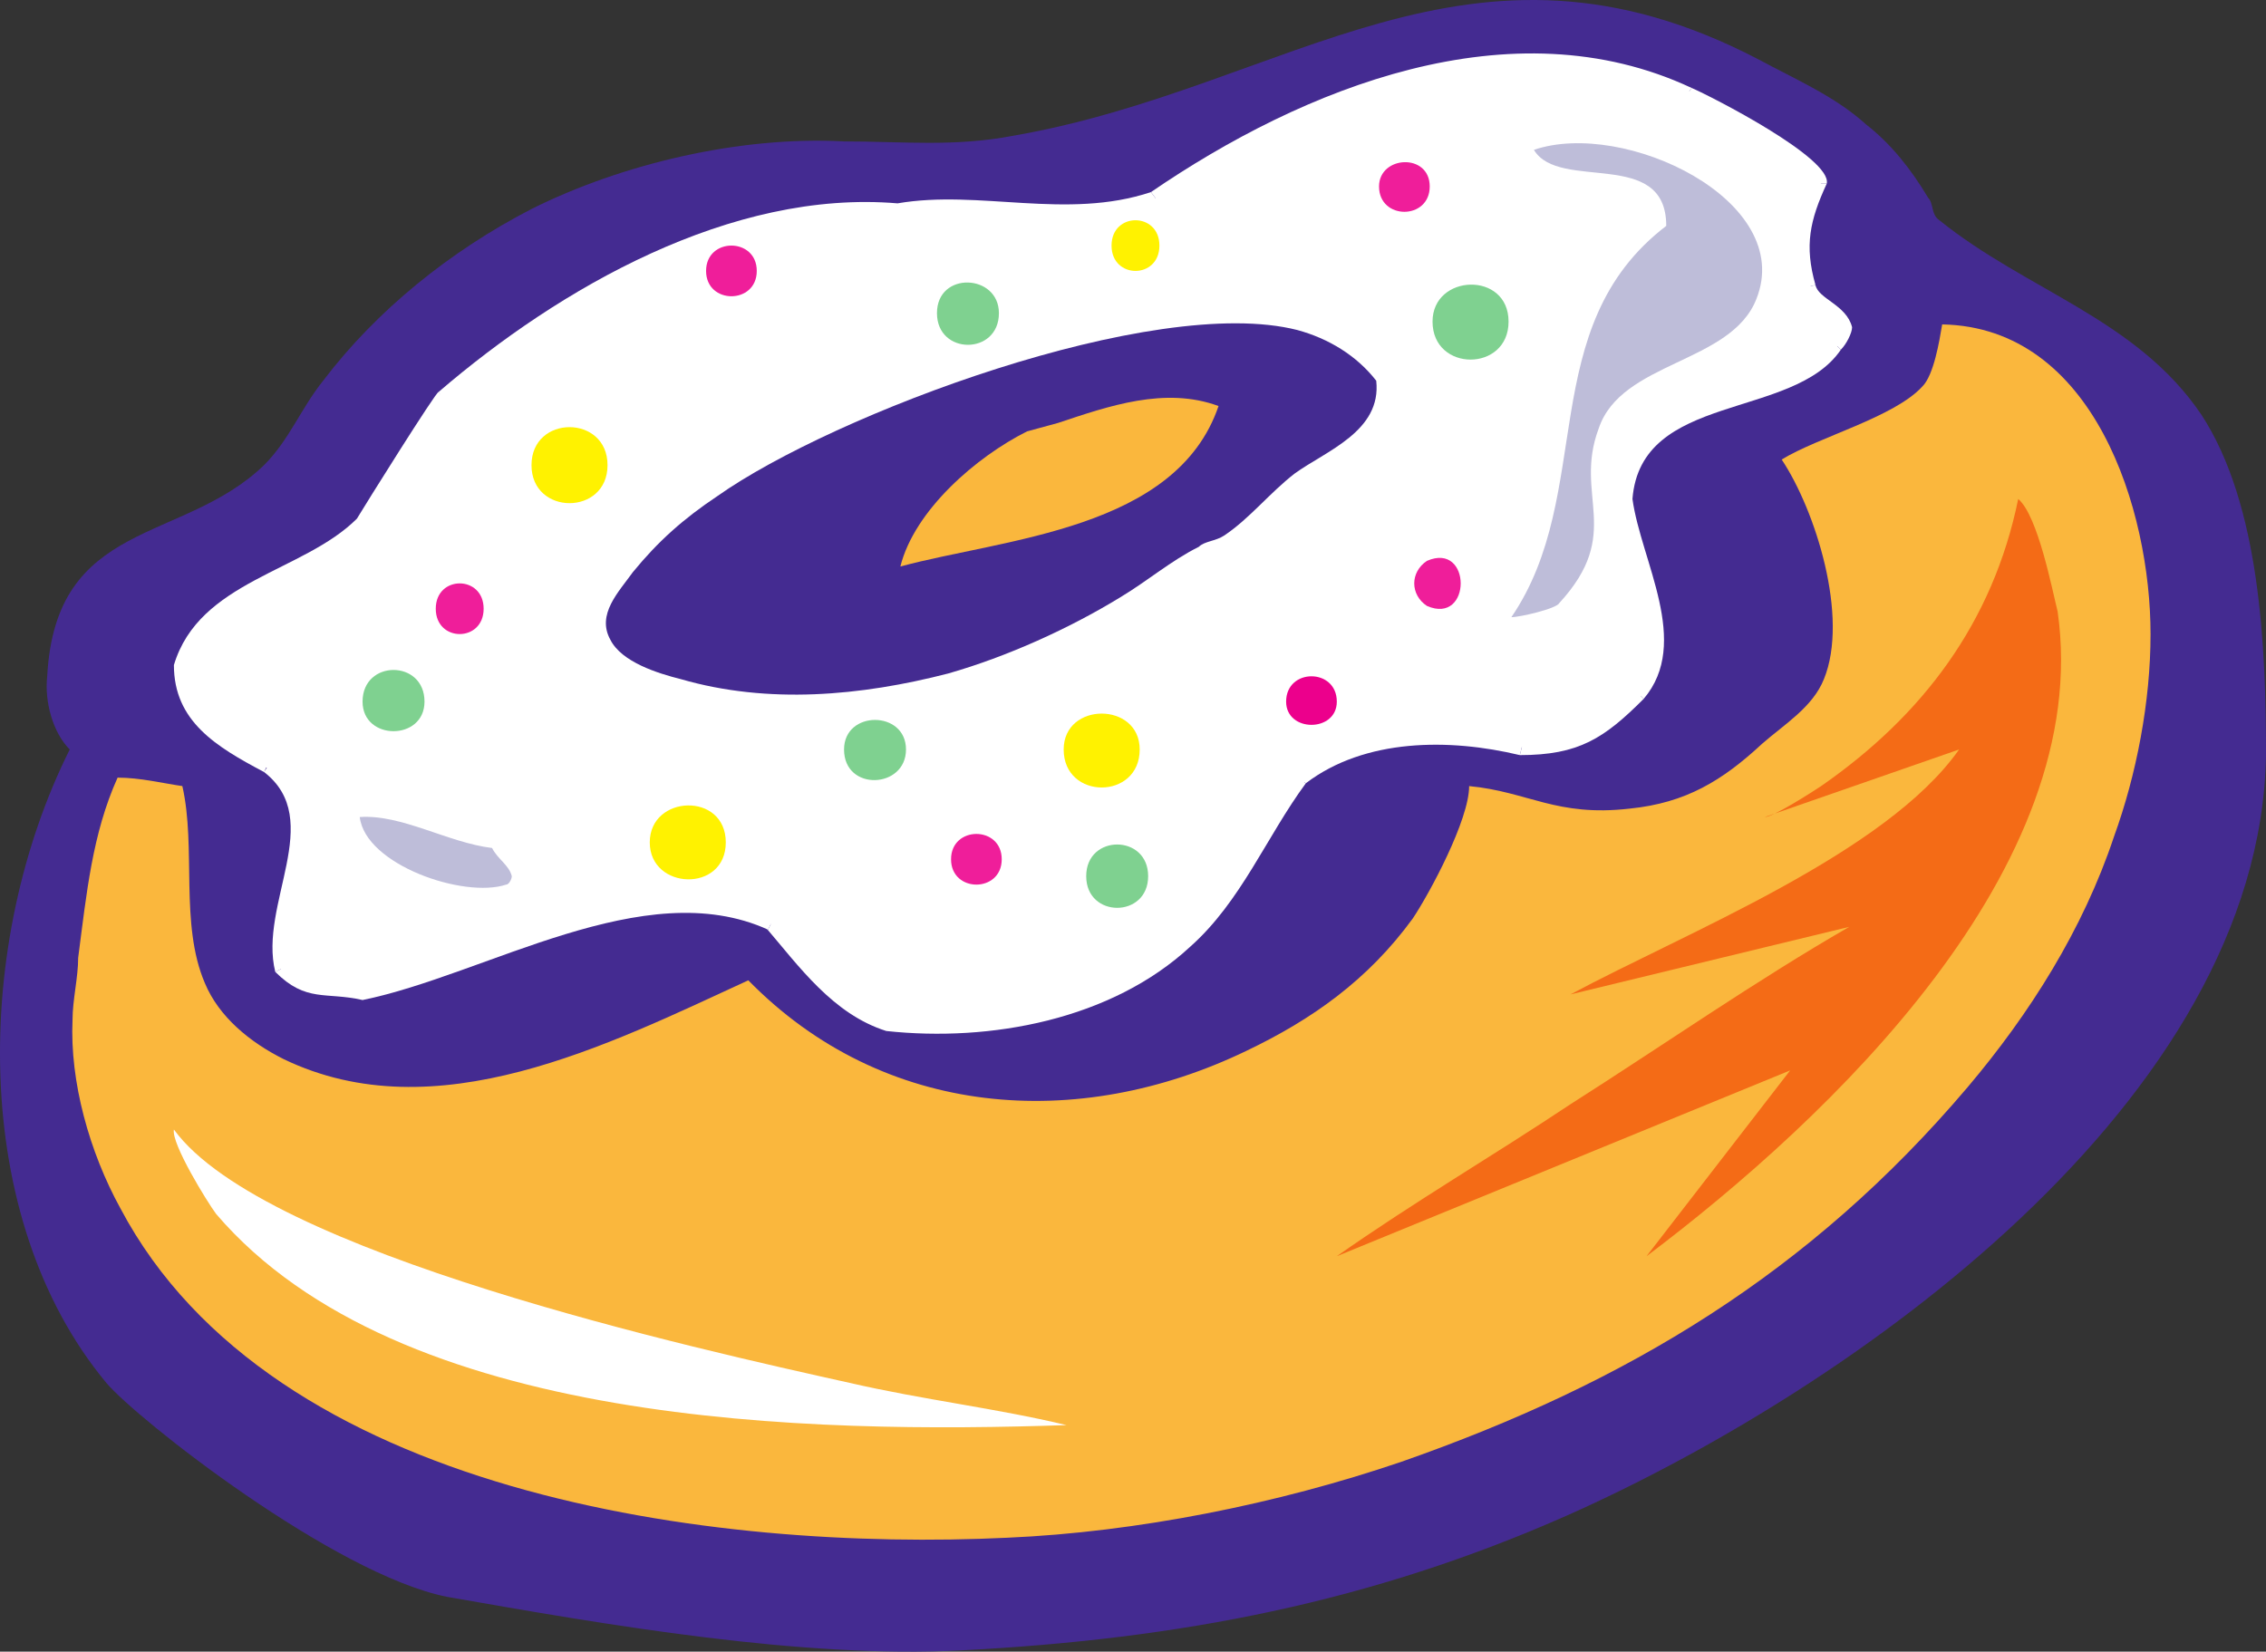 <svg xmlns="http://www.w3.org/2000/svg" width="603.572" height="440.029"><rect width="100%" height="100%" fill="#333333" stroke="none"/><path fill="#442b91" fill-rule="evenodd" d="M18.572 199.677c-4.5-4.5-6.75-12.75-6-19.5 2.25-42 36-35.25 57.75-56.25 6.75-6.75 9.75-15 15.75-22.5 14.25-18.75 33.75-34.5 55.5-45.75 24-12 55.5-19.5 83.25-18 15.75 0 29.25 1.5 45-1.5 73.5-12.75 121.5-60.75 198.75-20.25 9.75 5.25 20.25 9.75 28.5 17.25 6.75 5.25 12 12 16.5 19.5 1.5 1.5.75 4.5 3 6 23.25 18.75 52.5 26.25 69.75 51.75 15.75 24 17.25 62.25 17.25 90.75-1.5 92.25-110.25 168.75-186 202.5-52.5 23.25-103.5 33-161.25 36-42.75 2.25-94.5-6.75-137.25-14.25-30-6-82.5-47.25-90.75-57-36.75-44.25-35.25-117.75-9.75-168.75"/><path fill="#fab73d" fill-rule="evenodd" d="M31.322 207.177c6 0 12 1.5 17.25 2.25 3.75 16.5-.75 36.75 6 52.5 3.75 9 12 15.75 21 20.25 40.5 19.5 86.25-3.75 123.75-21 36 36.75 87.75 40.5 132.75 18.75 17.25-8.25 32.25-18.75 44.25-35.25 4.5-6.75 15-26.25 15-35.25 15.75 1.5 23.25 8.25 42.75 6 15-1.5 24.75-7.5 35.25-17.25 6-5.25 13.5-9.75 16.5-17.25 6.75-16.5-2.25-45-11.25-58.5 9.75-6 30-11.25 37.5-19.5 3-3 4.5-12 5.25-16.5 40.5.75 55.5 49.5 55.5 82.5 0 18-3.75 37.5-9.75 54-8.25 24.75-22.5 47.25-39 66.75-42 49.5-90.75 78.75-150.75 99.75-33 11.25-70.5 18.75-105 20.25-78 3.75-195.75-11.25-236.25-87.75-8.25-15-13.5-33.75-12.75-50.25 0-5.25 1.5-11.25 1.5-16.5 2.25-17.25 3.75-33 10.5-48"/><path fill="#fff" fill-rule="evenodd" d="M491.072 87.177c.75 14.25-44.25 20.25-53.25 32.25-14.25 19.5 15 45-.75 66-20.25 26.25-54 3.75-80.25 16.5-17.25 7.5-23.25 30.75-36 44.25-18 19.5-64.5 36.75-89.25 24.75-11.25-5.25-18.75-15.75-26.25-24.75-44.25-18.75-111 36.75-130.5 12-4.5-15.75 9.75-34.5 1.5-48-6.75-11.25-30.75-15-28.5-32.25 3-18 33.75-26.25 45.75-36 9-7.5 15.75-27.75 24-36 12-12.75 32.25-25.5 47.25-33s31.5-12.75 48-15.75c19.5-3 83.25 2.25 95.25-4.5 5.25-3 9.75-6.75 15-10.5 22.5-13.5 54-25.5 81-26.25 26.25-.75 64.5 10.5 81 33-12.75 33 5.25 30.75 6 38.25"/><path fill="#fff" fill-rule="evenodd" d="M490.322 93.177c1.5-1.5 3-4.5 3-6-1.5-6-9-7.5-9.75-11.25l-3 .75c1.5 3.75 5.25 6.75 9 9 .75 2.25-.75 4.5-1.5 5.25l2.25 2.25"/><path fill="#fff" fill-rule="evenodd" d="M434.822 132.927c2.25-28.5 42.75-21 55.5-39.75l-2.25-2.25c-13.5 18.75-54 10.5-56.25 42h3m3 53.25c12.75-15-.75-36.75-3-53.25h-3c1.5 15.75 15 37.5 3.75 51l2.25 2.25"/><path fill="#fff" fill-rule="evenodd" d="M404.822 201.177c15.75 0 22.5-4.5 33-15l-2.25-2.25c-9 9-16.5 15-30 14.25l-.75 3"/><path fill="#fff" fill-rule="evenodd" d="M347.822 208.677c15.75-12 38.25-12 57-7.5l.75-3c-20.25-4.5-42.75-4.5-60 9l2.25 1.5"/><path fill="#fff" fill-rule="evenodd" d="M317.072 252.177c13.5-12 20.25-29.25 30.75-43.5l-2.25-1.5c-9 13.5-17.25 31.5-30.75 42.75l2.25 2.25m-81 22.5c27.75 3 60-3 81-22.5l-2.25-2.25c-20.25 18-51.75 26.25-78.75 21.75v3m-31.5-27-.75-.75c9 10.5 18 23.25 32.25 27.75v-3c-15-6-29.25-27-30-27l.75.75-.75-.75-1.5 3"/><path fill="#fff" fill-rule="evenodd" d="m204.572 247.677 1.5-3c-37.5-15.75-74.25 12.75-109.5 18.75v3c33-6.75 75-33.75 108-18.75"/><path fill="#fff" fill-rule="evenodd" d="m96.572 266.427.75-3c-6.75-.75-17.25-.75-21-6l-3 1.5c8.25 8.25 13.5 5.25 23.25 7.5"/><path fill="#fff" fill-rule="evenodd" d="M70.322 205.677c16.5 12.75-1.5 35.25 3 53.25l3-1.5c-6.75-21.75 15-31.5-4.5-54l-1.5 2.25m0 0 1.5-3c-9-5.25-23.25-12-22.5-24.75l-3-.75c0 15 11.25 21.75 24 28.5m24.75-67.5c-14.25 14.25-42 16.5-48.75 39l3 .75c6.75-21 36-25.5 48.75-38.25l-3-1.5m0 0 3 1.5c5.25-11.25 13.5-22.5 21-33l-2.25-2.25c-.75 0-19.5 30-21.75 33.75"/><path fill="#fff" fill-rule="evenodd" d="M239.072 54.177c-44.25-3.75-90 22.5-122.25 50.25l1.5 2.25c37.5-31.5 71.25-48 120.75-49.5v-3m67.5-3c-22.5 7.5-45.75-.75-67.5 3v3c9.75 0 66.75 2.25 69.75-3l-2.25-3"/><path fill="#fff" fill-rule="evenodd" d="M450.572 23.427c-48-22.5-103.5 0-144 27.75l2.25 3c37.5-28.5 95.25-48.75 140.25-28.5l1.5-2.25"/><path fill="#fff" fill-rule="evenodd" d="M486.572 48.927c1.5-6.75-30.75-23.25-36-25.5l-1.5 2.25c12.75 5.25 26.25 12.75 34.5 24v-.75h3l-.75-1.5.75 1.5"/><path fill="#fff" fill-rule="evenodd" d="M486.572 48.927h-3c-3.75 8.25-6.75 18.75-3 27.75l3-.75c-3-10.5-1.5-17.25 3-27"/><path fill="#bebdd9" fill-rule="evenodd" d="M402.572 164.427c22.5-33 6-77.25 41.25-104.25 0-21-28.5-9-35.25-20.25 24-8.25 69.75 13.5 59.25 39.75-6.75 17.25-36 16.5-42 34.5-6.75 18 6.75 27.75-10.5 46.5-.75 1.5-10.5 3.75-12.75 3.75"/><path fill="#442b91" fill-rule="evenodd" d="M366.572 101.427c1.5 13.5-13.5 18.75-21.75 24.75-6.75 5.25-12 12-18.75 16.5-2.25 1.5-5.25 1.5-6.75 3-7.5 3.75-13.5 9-21 13.5-13.5 8.25-30 15.75-45.75 20.25-23.25 6-48 8.25-71.25 1.5-6-1.5-15.75-4.5-18.75-10.5-3.75-6.75 2.25-12.75 6-18 6.75-8.25 13.5-14.25 22.5-20.25 30.75-21.75 116.25-54 154.5-44.25 8.25 2.25 15.75 6.75 21 13.5"/><path fill="#fab73d" fill-rule="evenodd" d="M239.822 150.927c3.75-15 20.25-29.25 33.75-36l8.25-2.25c13.5-4.5 28.5-9.75 42.75-4.5-11.25 33-57 35.25-84.75 42.75"/><path fill="#bebdd9" fill-rule="evenodd" d="M134.822 235.677c-11.25 3.75-37.5-5.25-39-18 11.25-.75 23.25 6.75 35.25 8.25 1.5 3 4.5 4.5 5.25 7.5 0 .75-.75 2.25-1.5 2.25"/><path fill="#ef1e9a" fill-rule="evenodd" d="M116.072 162.177c0 9 12.75 9 12.75 0s-12.75-9-12.75 0m137.25 66.75c0 9 13.5 9 13.5 0s-13.5-9-13.5 0m-65.25-156.75c0 9 13.5 9 13.5 0s-13.5-9-13.5 0m179.25-22.5c0 9 13.5 9 13.5 0s-13.5-8.25-13.5 0m12.75 111.75c12 5.25 12-17.25 0-12-4.5 3-4.5 9 0 12"/><path fill="#ec008c" fill-rule="evenodd" d="M342.572 186.927c0 8.25 13.5 8.25 13.5 0 0-9-13.5-9-13.5 0"/><path fill="#fff200" fill-rule="evenodd" d="M296.072 65.427c0 9 12.75 9 12.75 0s-12.75-9-12.75 0m-12.75 134.25c0 13.5 20.25 13.5 20.25 0 0-12.75-20.25-12.75-20.25 0m-110.25 24.75c0 12.75 20.25 13.5 20.25 0s-20.25-12.75-20.25 0m-31.5-100.5c0 13.5 20.25 13.5 20.25 0s-20.25-13.5-20.25 0"/><path fill="#7fd190" fill-rule="evenodd" d="M381.572 85.677c0 13.5 20.25 13.5 20.25 0s-20.25-12.75-20.25 0m-132-2.25c0 11.25 16.5 11.25 16.5 0 0-10.5-16.5-11.25-16.5 0m-153 103.5c0 10.5 16.5 10.5 16.5 0 0-11.25-16.5-11.25-16.5 0m128.25 12.75c0 11.25 16.5 10.5 16.5 0s-16.5-10.5-16.5 0m64.5 33.75c0 11.25 16.5 11.25 16.5 0s-16.5-11.25-16.5 0"/><path fill="#f46b16" fill-rule="evenodd" d="M537.572 132.927c5.25 4.5 9 24 10.5 30 9.75 68.25-60.75 135-109.5 171.75l38.25-49.5-120.75 49.5c20.25-14.25 42-27 62.25-40.5 24.75-15.75 49.5-33 74.25-47.25l-74.25 18c30.75-16.5 84-37.5 103.5-65.25l-51.75 18c2.25 0 12.75-6.75 15-8.25 27-18.75 45.75-43.5 52.5-76.5"/><path fill="#fff" fill-rule="evenodd" d="M46.322 300.927c-.75 3.75 9 19.5 11.25 22.5 48.75 57 159 58.5 226.5 56.25-18.75-4.5-38.25-6.75-57.75-11.25-40.5-9-156-34.5-180-67.5"/></svg>
